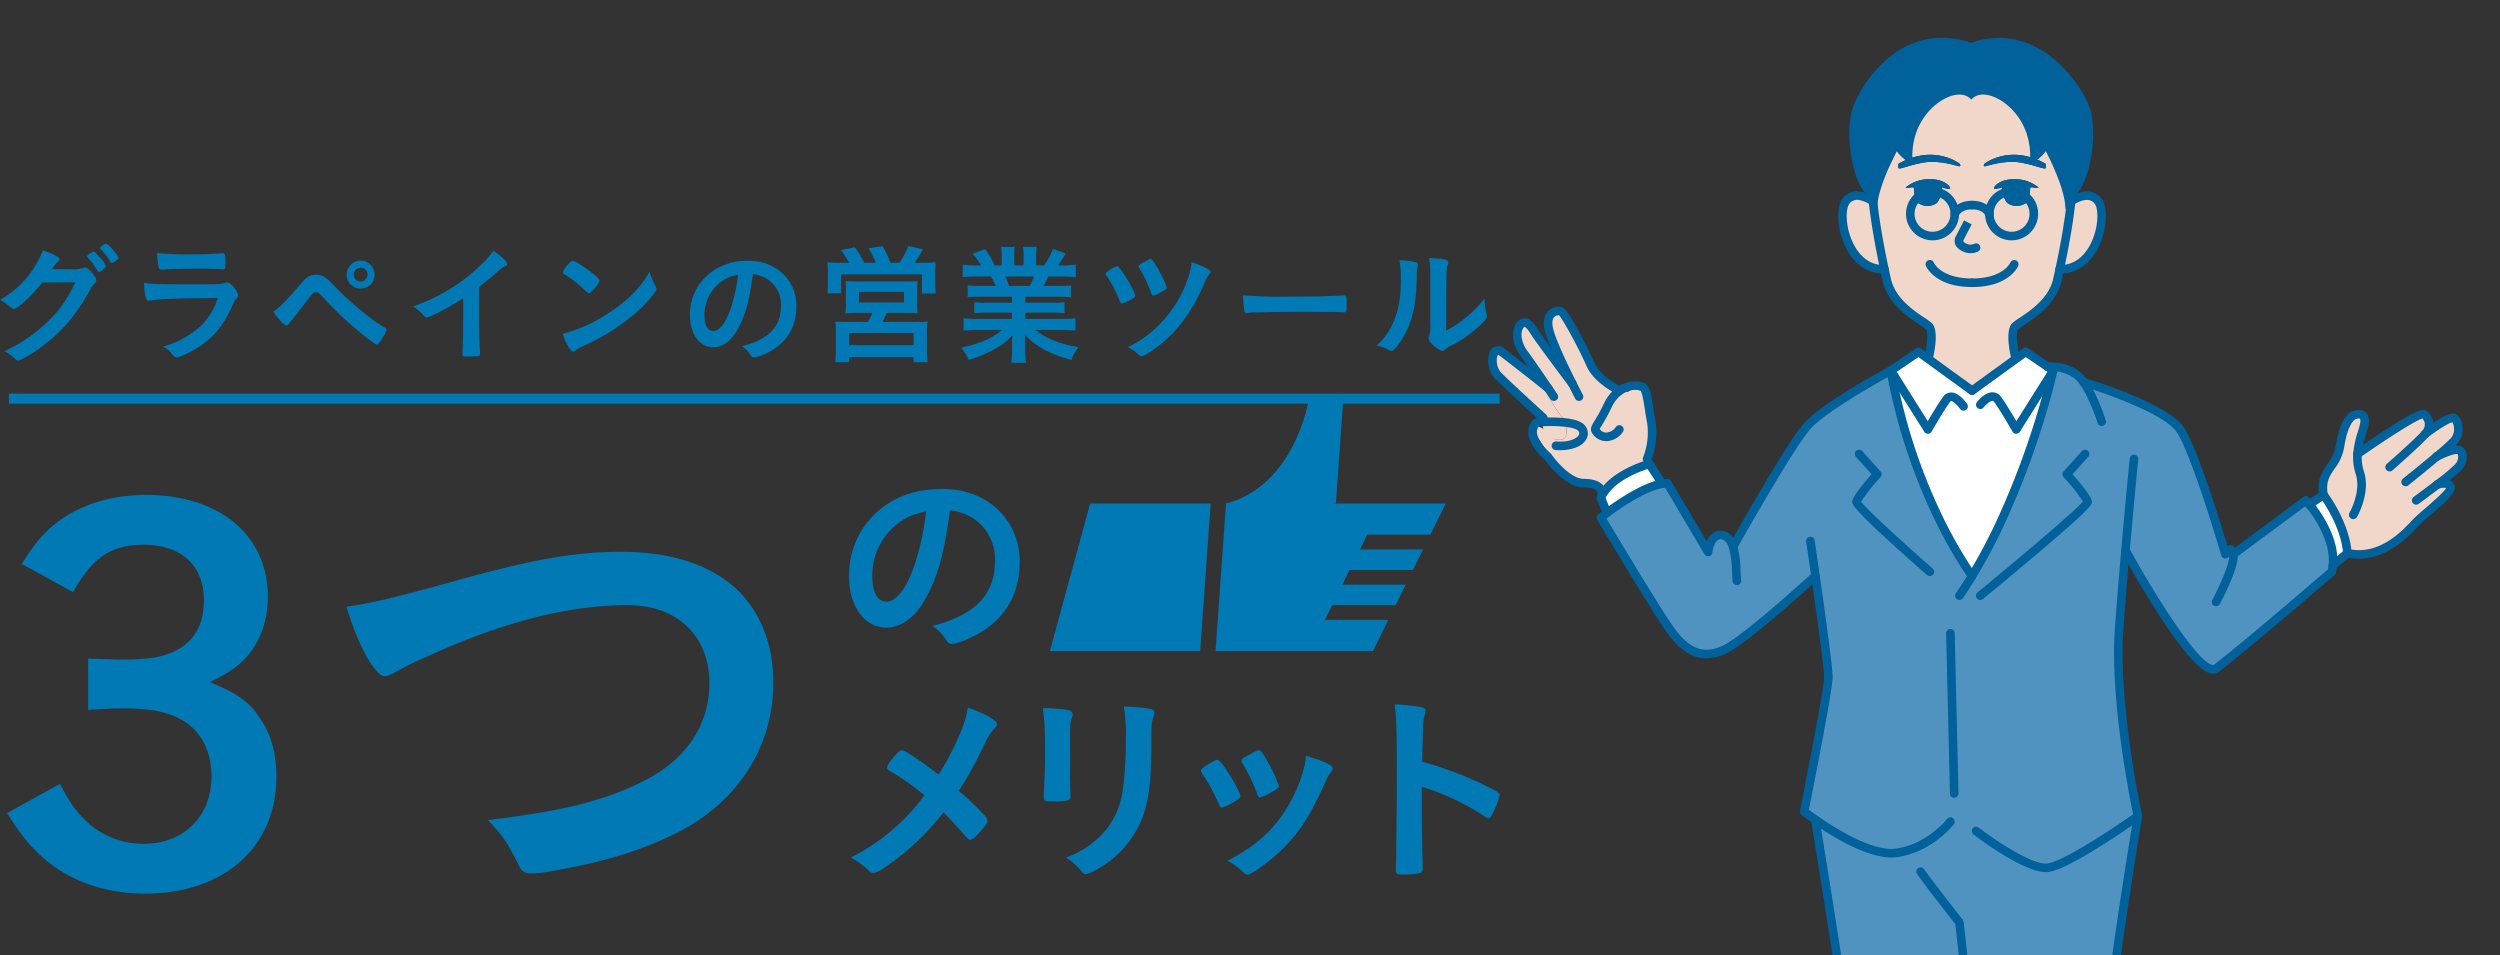 <svg xmlns="http://www.w3.org/2000/svg" xmlns:xlink="http://www.w3.org/1999/xlink" width="748.662" height="286" viewBox="0 0 748.662 286">
  <rect x="0" y="0" width="748.662" height="286" fill="#333333" stroke="none"/>
  <defs>
    <clipPath id="clip-path">
      <rect id="Rectangle_531" data-name="Rectangle 531" width="303" height="286" transform="translate(1029 8324)" fill="#fff" stroke="#707070" stroke-width="1"/>
    </clipPath>
  </defs>
  <g id="Group_2918" data-name="Group 2918" transform="translate(-583.338 -8324)">
    <g id="Group_2744" data-name="Group 2744" transform="translate(583.338 8396.984)">
      <g id="Group_2737" data-name="Group 2737" transform="translate(0 0)">
        <path id="Path_2487" data-name="Path 2487" d="M131.068,354.274c-2.7,3.6-7.316,7.9-8.449,7.9-.351,0-.51-.078-1.291-.745a20.04,20.04,0,0,0-2.895-1.956,28.857,28.857,0,0,0,12.831-14.822,21.907,21.907,0,0,1,4.223,1.8c.549.312.745.547.745.9a.861.861,0,0,1-.47.743,11.4,11.4,0,0,0-1.8,2.191l5.826.039a8.212,8.212,0,0,0,3.676-.47,1.677,1.677,0,0,1,.433-.077c.623,0,1.29.584,2.422,2.032.745.939.941,1.329.941,1.762s-.119.623-.666,1.17a9.526,9.526,0,0,0-1.209,1.762c-4.223,7.627-8.3,12.437-14.51,17.052-2.7,2.036-6.259,4.106-7,4.106a1.277,1.277,0,0,1-.941-.547,12.922,12.922,0,0,0-3.244-2.267,45.618,45.618,0,0,0,13.612-9.425,34.3,34.3,0,0,0,6.45-8.725c.356-.664.586-1.172,1.215-2.462Zm18.618-4.225c-.858.743-1.368,1.1-1.6,1.1s-.235,0-.941-1.174a17.278,17.278,0,0,0-2.462-3.169c-.159-.155-.2-.235-.2-.349,0-.315,1.489-1.409,1.917-1.409.315,0,.782.39,1.958,1.721a9.042,9.042,0,0,1,1.8,2.542C150.156,349.579,150.036,349.736,149.685,350.049Zm1.762-1.993a16.707,16.707,0,0,0-2.895-3.757c-.159-.157-.2-.235-.2-.312,0-.2.2-.392.858-.862a1.587,1.587,0,0,1,1.019-.468c.431.039,1.444,1.015,2.779,2.74a4.446,4.446,0,0,1,.9,1.486c0,.194-.121.39-.586.741a4.075,4.075,0,0,1-1.45.823C151.721,348.446,151.6,348.368,151.447,348.056Z" transform="translate(-118.433 -342.657)" fill="#0079b5"/>
        <path id="Path_2488" data-name="Path 2488" d="M143.333,358.42c-.078,0-.274.039-.314.039-.858,0-1.213-1.331-1.487-5.356,1.915.312,4.617.429,11.89.429,7.823,0,9.936,0,10.679-.08a4.961,4.961,0,0,0,1.484-.312,1.813,1.813,0,0,1,.745-.155,2.279,2.279,0,0,1,1.685.937,6.874,6.874,0,0,1,1.756,2.777,1.8,1.8,0,0,1-.663,1.254c-.312.272-.509.623-1.252,2.3-2.622,5.752-5.554,9.27-10.171,12.205-2.113,1.368-5.511,2.932-6.293,2.932-.552,0-.864-.235-1.527-1.017a6.9,6.9,0,0,0-2.583-2.189,28.4,28.4,0,0,0,11.42-6.336,19.918,19.918,0,0,0,4.968-8.253C148.848,357.795,146.112,357.912,143.333,358.42Zm12.791-13.883a81.7,81.7,0,0,0,8.562-.315h.47c.51,0,.7.392.745,1.566,0,.47,0,.9.039,1.292v.155c0,1.409-.159,1.8-.668,1.8-.153,0-.47-.039-.821-.039-.743-.078-3.677-.159-4.886-.159-5.871,0-10.055.08-12.36.276h-.317c-1.012,0-1.17-.588-1.405-4.968A84.791,84.791,0,0,0,156.124,344.537Z" transform="translate(-98.423 -341.368)" fill="#0079b5"/>
        <path id="Path_2489" data-name="Path 2489" d="M169.636,353.322c1.954-2.228,2.266-2.581,3.01-3.051a4.142,4.142,0,0,1,2.467-.7,4.226,4.226,0,0,1,2.736.862c.663.429.663.429,3.13,2.932a96.205,96.205,0,0,0,8.956,8.057,53.433,53.433,0,0,0,5.707,3.988c.394.235.552.392.552.666a7.53,7.53,0,0,1-1.1,2.269c-.9,1.562-1.368,2.113-1.838,2.113a1.157,1.157,0,0,1-.625-.235A99.614,99.614,0,0,1,177.81,357c-1.958-2.072-2.073-2.189-2.741-2.189a1.487,1.487,0,0,0-1.133.586c-.349.392-2.816,3.559-4.065,5.2a29.541,29.541,0,0,1-1.877,2.348,5.264,5.264,0,0,0-.941,1.174c-.273.468-.47.623-.743.623-.433,0-1.211-.586-2.152-1.6a18.653,18.653,0,0,1-1.876-2.542C164.121,359.462,165.566,358.016,169.636,353.322Zm23-3.755a4.185,4.185,0,1,1-4.186-4.186A4.141,4.141,0,0,1,192.632,349.567Zm-6.259,0a2.089,2.089,0,0,0,2.073,2.073,2.115,2.115,0,0,0,2.075-2.073,2.074,2.074,0,0,0-4.149,0Z" transform="translate(-80.448 -340.297)" fill="#0079b5"/>
        <path id="Path_2490" data-name="Path 2490" d="M204.539,363.169c0,4.927.077,8.566.235,11.226v.272c0,.429-.116.586-.509.627a23.854,23.854,0,0,1-3.441.194c-1.213,0-1.329-.077-1.329-.741v-.2c.159-1.993.235-6.454.235-11.38v-5.162a63.288,63.288,0,0,1-6.22,3.675c-2.814,1.487-4.186,2.073-4.69,2.073a1.025,1.025,0,0,1-.827-.429,14.557,14.557,0,0,0-3.283-2.857,53.879,53.879,0,0,0,11.343-5.4,53.279,53.279,0,0,0,11.341-9.466,9.848,9.848,0,0,0,1.291-1.838c2.463,1.644,4.225,3.286,4.225,4.029,0,.235-.159.431-.625.627-.705.312-.978.51-2.818,2.113-1.723,1.523-3.4,2.895-4.929,4.027Z" transform="translate(-61.02 -341.695)" fill="#0079b5"/>
        <path id="Path_2491" data-name="Path 2491" d="M236.52,352.913a2.1,2.1,0,0,1,.274.9c0,.39-.159.666-.668,1.37a40.684,40.684,0,0,1-7.939,7.784,58.959,58.959,0,0,1-11.927,7.312c-3.014,1.409-3.169,1.487-3.639,1.917-.312.314-.47.392-.705.392-.349,0-.663-.312-1.247-1.174a17.587,17.587,0,0,1-1.96-4.145,44.873,44.873,0,0,0,13.258-5.9c6.024-3.8,9.82-7.551,12.754-12.672A21.245,21.245,0,0,0,236.52,352.913Zm-26.049-6.571c.663-.745.937-.939,1.291-.939.745.039,3.677,1.915,6.1,3.871,1.487,1.213,1.954,1.721,1.954,2.113a7.728,7.728,0,0,1-1.642,2.385c-.858.98-1.291,1.331-1.6,1.331-.272,0-.272,0-1.876-1.525a32.809,32.809,0,0,0-4.072-3.247c-1.368-.9-1.368-.9-1.64-1.056a.485.485,0,0,1-.235-.353A7.829,7.829,0,0,1,210.471,346.342Z" transform="translate(-40.231 -340.278)" fill="#0079b5"/>
        <path id="Path_2492" data-name="Path 2492" d="M243.229,366.249c-1.881,3.247-4.458,5.044-7.118,5.044-4.07,0-6.965-3.988-6.965-9.542a15.787,15.787,0,0,1,8.486-14.316,18.413,18.413,0,0,1,9.154-2.032c8.174,0,14.238,5.789,14.238,13.53,0,6.845-3.365,11.774-9.856,14.551a9.367,9.367,0,0,1-2.816.86c-.472,0-.668-.157-1.172-.9a8.274,8.274,0,0,0-2.467-2.462c8.058-2.073,11.7-5.868,11.7-12.2a9.162,9.162,0,0,0-3.8-7.7A9.9,9.9,0,0,0,248,349.391C246.9,357.646,245.616,362.143,243.229,366.249ZM237.595,352.4a12.155,12.155,0,0,0-4.1,9.27c0,3.012.974,4.77,2.62,4.77,1.954,0,3.951-2.7,5.433-7.351a48.776,48.776,0,0,0,2-9.507A11.315,11.315,0,0,0,237.595,352.4Z" transform="translate(-22.527 -340.278)" fill="#0079b5"/>
        <path id="Path_2493" data-name="Path 2493" d="M257.689,348.059a22.359,22.359,0,0,0-2.428-3.794l4.147-.86a32.378,32.378,0,0,1,2.818,4.655h3.481a31.962,31.962,0,0,0-2.152-4.343l4.225-.664a44.091,44.091,0,0,1,2.309,5.007h2.736a29.2,29.2,0,0,0,2.659-5.045l4.343,1.015c-.629,1.172-1.762,3.012-2.467,4.029h2.271a35.955,35.955,0,0,0,3.988-.157c-.077.939-.116,1.915-.116,3.324v3.012a23.733,23.733,0,0,0,.155,3.012h-4.147v-5.709H255.3v5.672H251.2a24.05,24.05,0,0,0,.157-2.936v-2.971a34.045,34.045,0,0,0-.157-3.4,40.1,40.1,0,0,0,4.026.157Zm2.895,15.018a33.952,33.952,0,0,0-3.994.157,24.618,24.618,0,0,0,.159-3.363v-3.559a25.489,25.489,0,0,0-.114-2.777c.858.078,1.68.118,2.85.118h15.96c1.1,0,1.915-.039,2.779-.118a22.592,22.592,0,0,0-.119,2.895v3.441a27.621,27.621,0,0,0,.119,3.324c-1.176-.078-2.111-.118-3.949-.118H268.95a19.137,19.137,0,0,1-1.286,2.7h10.012a26.767,26.767,0,0,0,3.518-.159,27.759,27.759,0,0,0-.159,3.639v4.888a23.524,23.524,0,0,0,.2,3.678H277.01v-1.486H257.728v1.486h-4.186c.116-1.25.2-2.465.2-3.757v-4.849a27.877,27.877,0,0,0-.159-3.559c1.017.076,1.876.117,3.481.117h6.22a21.976,21.976,0,0,0,1.405-2.7Zm-2.855,9.662H277.01V369.1H257.728Zm2.932-12.789h13.493V356.78H260.66Z" transform="translate(-3.426 -342.348)" fill="#0079b5"/>
        <path id="Path_2494" data-name="Path 2494" d="M278.446,358.1a35.616,35.616,0,0,0-3.83.157V354.7a31.959,31.959,0,0,0,3.83.159h4.58a26.75,26.75,0,0,0-1.411-2.818h-4.027c-1.8,0-3.288.08-4.458.2v-3.757a30.269,30.269,0,0,0,4.263.235H278.6a16.444,16.444,0,0,0-2.544-3.481l3.753-1.409a26.76,26.76,0,0,1,2.895,4.89h2.113v-2.62a20.273,20.273,0,0,0-.192-2.934H288.7a24.912,24.912,0,0,0-.116,2.777v2.777h2.773v-2.777a18.63,18.63,0,0,0-.153-2.777h4.1a19.386,19.386,0,0,0-.2,2.934v2.62h2.346a19.454,19.454,0,0,0,2.7-4.968l3.831,1.409a37.627,37.627,0,0,1-2.309,3.559h1.056a29.625,29.625,0,0,0,4.266-.235v3.757c-1.176-.118-2.663-.2-4.459-.2h-3.8a27.123,27.123,0,0,1-1.368,2.818h4.345a33.131,33.131,0,0,0,3.869-.159v3.559a35.466,35.466,0,0,0-3.869-.157H291.9v1.8h7.9a33.811,33.811,0,0,0,3.835-.157v3.286a33.322,33.322,0,0,0-3.835-.159h-7.9v1.879h10.52a31.006,31.006,0,0,0,4.5-.235v3.753a38.254,38.254,0,0,0-4.459-.233h-7.545A20.255,20.255,0,0,0,300,371.048a33.854,33.854,0,0,0,7.823,2.152,13.678,13.678,0,0,0-2.15,3.831c-6.3-1.721-10.565-3.988-13.887-7.471.077,1.329.077,1.8.077,2.659V374.1a24.793,24.793,0,0,0,.235,3.792h-4.421a26.469,26.469,0,0,0,.235-3.833v-1.8c0-.862,0-1.174.076-2.583a18.847,18.847,0,0,1-5.393,4.147,35.831,35.831,0,0,1-7.667,3.169,15.117,15.117,0,0,0-2.269-3.639c5.438-1.135,9.231-2.777,12.282-5.319h-6.965a39.419,39.419,0,0,0-4.574.233v-3.753a33.191,33.191,0,0,0,4.537.235h9.936v-1.879h-7.431a33.385,33.385,0,0,0-3.835.159v-3.286a33.415,33.415,0,0,0,3.835.157h7.431v-1.8Zm14.745-3.244a17.584,17.584,0,0,0,1.254-2.818h-8.568a27.5,27.5,0,0,1,1.137,2.818Z" transform="translate(15.167 -342.221)" fill="#0079b5"/>
        <path id="Path_2495" data-name="Path 2495" d="M301.473,349.84c1.489,2.271,3.245,5.634,3.245,6.222,0,.272-.076.39-.547.7a10.353,10.353,0,0,1-3.4,1.64c-.427,0-.427,0-1.291-2.15a34.39,34.39,0,0,0-3.4-6.181,1.122,1.122,0,0,1-.235-.584c0-.235.116-.353,1.209-1.056a5.534,5.534,0,0,1,2.195-1.135C299.673,347.3,300.259,347.964,301.473,349.84Zm25.777-.9c0,.312-.039.39-.47.858a12.329,12.329,0,0,0-1.292,2.348,53.192,53.192,0,0,1-5.358,9.973,38.012,38.012,0,0,1-9.738,9.971c-2.036,1.448-3.245,2.154-3.753,2.154a.972.972,0,0,1-.784-.353,13.131,13.131,0,0,0-3.4-2.385,32.386,32.386,0,0,0,10.128-7.433,36.687,36.687,0,0,0,8.135-13.765,21.678,21.678,0,0,0,.9-4.225C325.252,347.261,327.249,348.278,327.249,348.944Zm-14.669,6.021a7.3,7.3,0,0,1-2.424,1.1c-.388,0-.47-.159-1.017-1.644a32.081,32.081,0,0,0-3.245-6.61.668.668,0,0,1-.2-.47c0-.351.349-.623,1.958-1.486,1.133-.625,1.368-.743,1.6-.743.427,0,.662.274,1.991,2.426,1.291,2.191,2.857,5.515,2.857,6.179C314.107,354.065,313.909,354.224,312.58,354.965Z" transform="translate(35.249 -340.533)" fill="#0079b5"/>
        <path id="Path_2496" data-name="Path 2496" d="M332.034,351.327c7.157,0,11.265-.08,15.216-.353h.5c1.176,0,1.176.041,1.176,3.167,0,1.607-.114,1.879-.782,1.879h-.159c-2.577-.118-4.027-.118-15.331-.118-4.147,0-6.215.039-9.815.157H321.71a10.261,10.261,0,0,0-2.195.155c-.19,0-.349.039-.427.039a.707.707,0,0,1-.782-.547,24.971,24.971,0,0,1-.394-4.772A137.428,137.428,0,0,0,332.034,351.327Z" transform="translate(54.368 -335.486)" fill="#0079b5"/>
        <path id="Path_2497" data-name="Path 2497" d="M351.224,346.253a.671.671,0,0,1,.47.664,1.676,1.676,0,0,1-.082.547,10.328,10.328,0,0,0-.272,3.053c-.077,9.542-1.8,15.643-5.9,20.846-.9,1.094-1.252,1.446-1.641,1.446a1.668,1.668,0,0,1-.668-.235,10.857,10.857,0,0,0-3.792-1.407,19.888,19.888,0,0,0,4.925-6.845c1.646-3.677,2.309-7.392,2.309-12.984a30.788,30.788,0,0,0-.388-5.713A18.854,18.854,0,0,1,351.224,346.253Zm4.186,3.794a34.137,34.137,0,0,0-.356-5.086c4.225.159,5.752.47,5.752,1.252a1.973,1.973,0,0,1-.2.782,5.169,5.169,0,0,0-.272,1.448c-.116,1.056-.116,1.056-.192,18.263a36.115,36.115,0,0,0,11.5-9.66,19.406,19.406,0,0,0,.59,4.7,1.679,1.679,0,0,1,.116.664c0,.625-.394,1.133-2.189,2.814a34.779,34.779,0,0,1-8.491,5.946,7.562,7.562,0,0,0-1.838,1.211,1.518,1.518,0,0,1-.9.392,7.567,7.567,0,0,1-2.895-1.917c-.782-.782-1.133-1.368-1.133-1.876a1.955,1.955,0,0,1,.153-.664,9.829,9.829,0,0,0,.356-3.6Z" transform="translate(72.924 -340.66)" fill="#0079b5"/>
      </g>
      <g id="Group_2738" data-name="Group 2738" transform="translate(254.26 73.462)">
        <path id="Path_2498" data-name="Path 2498" d="M277.245,415.439c-3.01,5.2-7.148,8.088-11.412,8.088-6.519,0-11.16-6.4-11.16-15.3a25.3,25.3,0,0,1,13.605-22.948c4.2-2.256,8.717-3.26,14.674-3.26,13.1,0,22.821,9.279,22.821,21.693,0,10.974-5.393,18.873-15.8,23.326a14.974,14.974,0,0,1-4.514,1.377c-.752,0-1.066-.25-1.881-1.441a13.2,13.2,0,0,0-3.949-3.951c12.916-3.324,18.745-9.4,18.745-19.562a14.682,14.682,0,0,0-6.08-12.353,15.91,15.91,0,0,0-7.4-2.695C283.139,401.646,281.069,408.857,277.245,415.439Zm-9.029-22.2a19.506,19.506,0,0,0-6.584,14.861c0,4.83,1.568,7.65,4.2,7.65,3.135,0,6.332-4.326,8.715-11.787a78.83,78.83,0,0,0,3.2-15.238C273.295,389.67,271.1,390.735,268.216,393.242Z" transform="translate(-254.673 -382.02)" fill="#0079b5"/>
        <path id="Path_2499" data-name="Path 2499" d="M288.611,422.535a26.692,26.692,0,0,0,1.379-5.455c5.455,1.945,8.779,3.822,8.779,5.017,0,.312-.127.5-.564,1a17.338,17.338,0,0,0-3.137,4.826,115.414,115.414,0,0,1-7.773,14.107,81.291,81.291,0,0,1,7.773,7.4,2.382,2.382,0,0,1,.816,1.568c0,.629-.752,1.756-2.506,3.637-1.318,1.441-2.07,2.07-2.633,2.07-.315,0-.629-.19-1.131-.754-3.76-4.263-4.137-4.7-6.894-7.461a77.548,77.548,0,0,1-17.308,16.3c-1.881,1.314-3.008,1.818-3.7,1.818-.627,0-.692,0-2.258-1.506a27.681,27.681,0,0,0-4.514-3.135,59.968,59.968,0,0,0,22.07-18.622,83.563,83.563,0,0,0-9.781-6.959c-1.254-.752-1.379-.875-1.379-1.316,0-.69.75-1.756,2.757-4.078.692-.814,1.192-1.127,1.695-1.127.815,0,5.016,2.822,10.974,7.275A81.8,81.8,0,0,0,288.611,422.535Z" transform="translate(-254.44 -351.649)" fill="#0079b5"/>
        <path id="Path_2500" data-name="Path 2500" d="M293.906,436.257c0,1.443.064,4.326.125,6.082,0,.627.064,1.252.064,1.5,0,1.252-.879,1.5-5.77,1.5-1.879,0-2.256-.252-2.256-1.318v-1.252c.25-4.891.377-7.586.377-12.037,0-7.275-.189-10.095-.691-13.357a49.641,49.641,0,0,1,7.586.564c.877.19,1.379.629,1.379,1.381a2.475,2.475,0,0,1-.187.879c-.5,1.252-.627,2.445-.627,5.455Zm24.388-8.152c0,8.966-.564,14.8-1.754,19.187a29.933,29.933,0,0,1-14.671,18.435,10.405,10.405,0,0,1-3.2,1.377,1.508,1.508,0,0,1-1.191-.689,17.519,17.519,0,0,0-4.766-4.264,28.879,28.879,0,0,0,10.16-6.332,23.47,23.47,0,0,0,6.394-11.412c.816-3.572,1.379-10.345,1.379-17.556a51.362,51.362,0,0,0-.627-9.906,44.027,44.027,0,0,1,7.963.691c.814.189,1.191.5,1.191,1.129a3.341,3.341,0,0,1-.25,1.127c-.5,1.381-.629,2.633-.629,5.58Z" transform="translate(-227.749 -351.766)" fill="#0079b5"/>
        <path id="Path_2501" data-name="Path 2501" d="M316.487,440.046a66.106,66.106,0,0,0-3.887-7.459c-1.256-1.82-1.443-2.133-1.443-2.51,0-.5.689-1.127,2.383-2.068,1.945-1.129,2.193-1.254,2.57-1.191.565.062,1.381,1,2.883,3.385,2.072,3.135,3.951,6.709,3.951,7.461,0,.437-.439.877-1.693,1.629a16.837,16.837,0,0,1-3.826,1.818C317.051,441.112,316.8,440.862,316.487,440.046Zm34.11-10.658a1.363,1.363,0,0,1-.377.816,14.5,14.5,0,0,0-1.82,3.2c-4.515,10.033-7.461,14.671-12.478,19.749-3.7,3.7-9.531,8.027-10.845,8.027a1.412,1.412,0,0,1-1.067-.5,21.464,21.464,0,0,0-4.89-3.637c9.467-5.016,14.734-10.095,19.124-18.245,2.445-4.64,4.074-9.531,4.326-13.167C347.773,427.066,350.6,428.447,350.6,429.388ZM334.48,434.9c0,.377-2.882,2.131-4.639,2.824-.375.125-.625.187-.625.248a2.485,2.485,0,0,1-.377.125c-.312,0-.627-.312-.816-.937a51.35,51.35,0,0,0-4.578-9.469c-.125-.189-.125-.189-.187-.629,0-.437.5-.814,2.383-1.816,2.318-1.256,2.445-1.318,2.82-1.318.314,0,.439.125.879.564a55.945,55.945,0,0,1,4.074,7.336,12.109,12.109,0,0,0,.817,2.07.787.787,0,0,1,.248.439l-.062.377Z" transform="translate(-205.743 -345.712)" fill="#0079b5"/>
        <path id="Path_2502" data-name="Path 2502" d="M350.353,448.364c0,3.826.19,14.044.315,16.99v.315a1.322,1.322,0,0,1-.439,1.191c-.44.377-2.949.689-5.268.689-2.006,0-2.381-.188-2.381-1.441v-.252c.125-1.629.312-19.687.312-27.148,0-14.421-.125-18.5-.689-22.132a64.491,64.491,0,0,1,8.34.877c.627.189.939.5.939,1a4.854,4.854,0,0,1-.25,1.377,10.412,10.412,0,0,0-.439,2.635c0,.125-.125,3.886-.315,11.285a65.686,65.686,0,0,1,7.023,2.2,97.877,97.877,0,0,1,15.425,6.769c.5.377.754.689.754,1.066a23.361,23.361,0,0,1-2.133,5.519c-.5,1.066-.814,1.379-1.191,1.379a1.853,1.853,0,0,1-1-.439,70.694,70.694,0,0,0-19-8.967Z" transform="translate(-178.849 -352.085)" fill="#0079b5"/>
      </g>
      <g id="Group_2739" data-name="Group 2739" transform="translate(2.128 75.233)">
        <path id="Path_2503" data-name="Path 2503" d="M143.842,431.962c8.594.3,8.594.3,10.7.3,8.743,0,13.417-1.054,17.638-3.919,4.221-3.014,6.33-7.538,6.33-13.87,0-10.4-6.782-16.582-18.088-16.582-9.649,0-15.227,3.768-21.105,14.171l-15.378-8.441c4.373-6.935,7.388-10.25,12.364-13.719,6.933-4.524,15.225-6.933,24.872-6.933,22.011,0,36.483,12.058,36.483,30.452,0,7.687-2.564,14.32-7.389,19.144-2.562,2.411-4.822,3.919-9.949,6.481,8.141,3.318,11.909,5.879,15.225,11.157,3.165,4.673,4.673,10.4,4.673,17.183,0,20.954-15.677,34.976-39.2,34.976-11.909,0-22.46-3.617-30.45-10.552-3.919-3.469-6.635-6.634-11-13.568L135.4,469.5c2.863,5.427,4.52,7.838,7.235,10.554a24.833,24.833,0,0,0,17.789,7.387c12.06,0,20.348-8.141,20.348-20.2,0-7.54-3.165-13.568-8.59-16.733-4.371-2.564-9.649-3.619-17.789-3.619-3.165,0-3.165,0-10.552.45Z" transform="translate(-119.573 -382.969)" fill="#0079b5"/>
        <path id="Path_2504" data-name="Path 2504" d="M204.323,401.444c25.025-7.084,37.99-9.348,52.158-9.348,15.227,0,27.135,4.07,35.127,11.91,6.631,6.782,10.25,16.128,10.25,27.134,0,19.3-10.4,35.578-28.492,44.925-9.649,4.822-19.446,8.141-32.863,10.7-5.879,1.206-8.895,1.655-11.155,1.655a3.567,3.567,0,0,1-3.619-2.26c-3.466-6.933-4.824-9.044-9.346-13.719,22.462-2.712,34.673-5.726,46.431-11.606,12.814-6.33,19.9-16.733,19.9-29.4,0-14.169-9.649-23.366-24.422-23.366-17.94,0-37.838,5.127-60.752,15.678a73.277,73.277,0,0,0-7.687,3.768c-2.715,1.508-3.469,1.81-4.371,1.81-2.867,0-7.993-9.2-11.459-20.8C180.957,407.623,187.89,405.966,204.323,401.444Z" transform="translate(-72.406 -375.063)" fill="#0079b5"/>
      </g>
      <g id="グループ_2293" data-name="グループ 2293" transform="translate(314.396 47.354)">
        <g id="グループ_2290" data-name="グループ 2290" transform="translate(52.748)">
          <path id="パス_1702" data-name="パス 1702" d="M315.16,398.477c20.52-5.4,24.648-30.446,24.648-30.446h10.421l-2.165,30.446-29.916,7.094Z" transform="translate(-315.16 -368.031)" fill="#0079b5"/>
        </g>
        <g id="グループ_2291" data-name="グループ 2291" transform="translate(0 30.446)">
          <path id="パス_1703" data-name="パス 1703" d="M335.06,384.345l-3.143,44.2H286.9l12.064-44.2Z" transform="translate(-286.896 -384.345)" fill="#0079b5"/>
        </g>
        <g id="グループ_2292" data-name="グループ 2292" transform="translate(49.607 30.446)">
          <path id="パス_1704" data-name="パス 1704" d="M346.222,419.214l2.2-4.421H367.4l3.027-6.138H351.483l2.083-4.419h19.047l3.029-6.14H356.737l2.2-4.419h18.888l4.6-9.331H316.62l-3.143,44.2h47.147l4.6-9.331Z" transform="translate(-313.477 -384.345)" fill="#0079b5"/>
        </g>
      </g>
      <path id="Path_2798" data-name="Path 2798" d="M0,0H446.417" transform="translate(2.68 46.395)" fill="none" stroke="#0079b5" stroke-width="3"/>
    </g>
    <g id="Mask_Group_9" data-name="Mask Group 9" clip-path="url(#clip-path)">
      <g id="Group_2938" data-name="Group 2938" transform="translate(-1813.609 8738.709)">
        <path id="Path_3092" data-name="Path 3092" d="M2986.866-291.448l-3.206,20.592,4.275,17.812-4.232,13.056,25.018,14.676,9.8-29.536,1.925-20.729-12.146-17.68-6.63.493Z" transform="translate(-13.333 -10.412)" fill="#fff"/>
        <path id="Path_3093" data-name="Path 3093" d="M2857.07-295.994l-4.307-6.749s-1.289-6.246,1.553-6.468,7.017,8.335,7.017,8.335l2.486,4.882-2.342,1.171Z" transform="translate(-0.932 -8.904)" fill="#f1d6ca"/>
        <path id="Path_3094" data-name="Path 3094" d="M2846.777-299.522l12,9.323v4.085l-6.51-.1-7.565-7.7S2843.324-300.509,2846.777-299.522Z" transform="translate(-0.172 -9.81)" fill="#f1d6ca"/>
        <path id="Path_3095" data-name="Path 3095" d="M3149.308-272.982c.4-.309,7.509-5.722,8.763-4.7,1.29,1.048,1.753,4.588,0,6.684a64.842,64.842,0,0,1-5.335,4.786c.266-.129,4.863-2.457,6.479-1.994,1.667.473,1.735,3.162,0,5.156a67.719,67.719,0,0,1-6.333,5.25c.3-.1,3.351-1.075,4.021.6.7,1.753-7.725,7.956-10.3,10.646s-10.181,11.591-20.6,9.245c-.7-9-7.132-17.433-7.132-17.433-1.29-7.261,3.978-8.309,4.914-14.512s2.81-9.014,4.563-9.486,3.514-.112,2.578,3.514c-.6,2.345-1.7,5.043-1.891,8.231,0,0,18.276-12.776,19.8-11.909S3151.387-275.4,3149.308-272.982Z" transform="translate(-26.095 -11.765)" fill="#f1d6ca"/>
        <path id="Path_3096" data-name="Path 3096" d="M3125.573-234.781l-4.356,3.772c.85-7.673-4.7-15.474-7.037-18.378l4.262-2.827S3124.877-243.785,3125.573-234.781Z" transform="translate(-25.671 -14.292)" fill="#fff"/>
        <path id="Path_3097" data-name="Path 3097" d="M3036.982-239.639c-.67,7.629-1.349,15.947-1.907,23.68-1.633,22.941,5.618,55.943,5.618,55.943s-8.188,49.861-8.428,59.922-1.633,27.623-1.633,27.623l-15.294,17.794-21.85-17.794-17.871,17.794-19.186-17.794s-2.733-23.4-3.987-33c-1.238-9.52-8.24-52.773-8.36-53.494-2.063-1.443-3.343-2.448-3.343-2.448S2948-197.47,2948-201.679c0-2.741-2.277-19.135-3.866-30.27l-.052.008s-20.665,19.023-27.22,22.065-11.471.7-16.153-5.851-20.828-33.707-20.828-33.707.679-.55,1.822-1.4c3.411-2.543,10.912-7.741,16.556-8.738a10.6,10.6,0,0,1,1.512-.163l12.209,20.6s.67-6.092,4.649-4.924c1.452.43,2.32,1.676,2.844,3.334.395-.7,16.874-30.081,22.2-36.1,5.387-6.083,25.054-16.617,25.054-16.617a168.022,168.022,0,0,0,15.595,46.8,134.459,134.459,0,0,0,8.686,14.7l.017.017h.009a169.122,169.122,0,0,0,8.42-15.827,245.943,245.943,0,0,0,15.878-45.693l-1.65-1.117a13.19,13.19,0,0,1,8.489,2.208A9.681,9.681,0,0,1,3024.4-290s24.247,7.243,28.93,14.186,13.576,37.375,13.576,37.375,1.641-3.273,2.345,0l21.773-16.145s.395.421,1,1.186h.009c2.337,2.9,7.888,10.705,7.037,18.378a13.078,13.078,0,0,1-.319,1.813s-29.032,24.968-34.652,28.947S3036.982-239.639,3036.982-239.639Z" transform="translate(-3.523 -10.284)" fill="#5193c0"/>
        <path id="Path_3098" data-name="Path 3098" d="M3033.3-337.652c.567-3.137,1.108-6.53,1.521-9.924.085-.645.154-1.28.223-1.916a10.239,10.239,0,0,1,1.478-.842c1.77-.851,4.726-1.684,6.642.85,2.879,3.824-.085,20.51-11.556,20.372C3032.121-331.5,3032.723-334.439,3033.3-337.652Z" transform="translate(-17.866 -4.937)" fill="#f1d6ca"/>
        <path id="Path_3099" data-name="Path 3099" d="M3027.436-341.153c-.576,3.213-1.177,6.152-1.693,8.54-.25,1.177-.481,2.217-.679,3.093-1.8,8.051-10.792,12.235-12.6,13.919s0,9.271,0,9.271l.308.429-13.266,9.615-13.266-9.615.31-.429s1.8-7.587,0-9.271-10.792-5.868-12.6-13.919c-.2-.876-.421-1.916-.679-3.093-.507-2.389-1.108-5.319-1.684-8.532-.67-3.721-1.315-7.819-1.753-11.848-.094-.876-.18-1.753-.257-2.612h.008a62.75,62.75,0,0,0,11.616-26.43s16.332-6.631,26.643-6.158c0,0,10.192,13.96,10.192,13.178s11.076,5.859,10.913,23.938C3028.544-347.684,3028-344.29,3027.436-341.153Zm-5.826-22.022V-364.2c-10.817-6.144-18.43,0-18.43,0s-.36.584,0,.73,5.885-2.045,11.024-1.1S3021.61-362.153,3021.61-363.175Zm-4.4,6.014c.292-.1,2.44.387,2.148,0a11.016,11.016,0,0,0-7.123-2.44c-4.193-.094-5.851,2.045-5.851,2.045s-.679.885,0,.885a10.064,10.064,0,0,0,2.148-.49c-.1.49.438,3.652,1.606,4.726a4.945,4.945,0,0,0,5.516-.043c1.263-1.177,1.263-4.588,1.263-4.588Zm-21.369-6.307c.369-.146,0-.73,0-.73s-7.6-6.144-18.43,0v1.022c0,1.022,2.268-.438,7.407-1.392S2995.482-363.321,2995.842-363.468Zm-3.2,6.8c.688,0,0-.885,0-.885s-1.658-2.14-5.851-2.045a11.046,11.046,0,0,0-7.123,2.44c-.292.387,1.856-.1,2.149,0l.292.1s0,3.411,1.272,4.588a4.931,4.931,0,0,0,5.507.043c1.169-1.074,1.71-4.236,1.607-4.726A10.192,10.192,0,0,0,2992.637-356.671Z" transform="translate(-12.003 -1.436)" fill="#f1d6ca"/>
        <path id="Path_3100" data-name="Path 3100" d="M3024.406-293.908l-11.084,17.631s-2.277-3.97-4.159-6.909c-.541-.842-1.048-1.589-1.461-2.14-1.873-2.5-6.556,0-6.556,0l-.026.533c-.721-.034-1.409-.034-2.062-.009l-.008-.524s-4.683-2.5-6.557,0c-.412.551-.919,1.3-1.461,2.14-1.882,2.939-4.158,6.909-4.158,6.909L2975.8-293.908l8.266-5.619,2.766,2.01L3000.1-287.9l13.266-9.615,2.767-2.01,6.625,4.5Z" transform="translate(-12.59 -9.82)" fill="#fff"/>
        <path id="Path_3101" data-name="Path 3101" d="M3016.241-275.69l11.084-17.631a245.922,245.922,0,0,1-15.878,45.693l-4.76-22.047c2.921-3.282,5.4-12.923,5.4-12.923C3013.964-279.659,3016.241-275.69,3016.241-275.69Z" transform="translate(-15.51 -10.406)" fill="#fff"/>
        <path id="Path_3102" data-name="Path 3102" d="M3025.1-361.975v1.022c0,1.022-2.259-.438-7.406-1.392s-10.655,1.246-11.024,1.1,0-.73,0-.73S3014.283-368.119,3025.1-361.975Z" transform="translate(-15.493 -3.658)" fill="#00619b"/>
        <path id="Path_3103" data-name="Path 3103" d="M3023.169-354.174c.292.387-1.855-.1-2.148,0l-.292.1s0,3.411-1.263,4.588a4.945,4.945,0,0,1-5.516.043c-1.168-1.074-1.7-4.236-1.606-4.726a10.068,10.068,0,0,1-2.148.49c-.679,0,0-.885,0-.885s1.658-2.14,5.851-2.045A11.017,11.017,0,0,1,3023.169-354.174Z" transform="translate(-15.813 -4.423)" fill="#00619b"/>
        <path id="Path_3104" data-name="Path 3104" d="M2997.564-270.5,2991.4-246.52a168.033,168.033,0,0,1-15.595-46.8l11.076,17.631s2.276-3.97,4.158-6.909h.009S2990.278-276.317,2997.564-270.5Z" transform="translate(-12.59 -10.406)" fill="#fff"/>
        <path id="Path_3105" data-name="Path 3105" d="M2996.659-361.975s.369.584,0,.73-5.885-2.045-11.023-1.1-7.407,2.414-7.407,1.392v-1.022C2989.056-368.119,2996.659-361.975,2996.659-361.975Z" transform="translate(-12.82 -3.658)" fill="#00619b"/>
        <path id="Path_3106" data-name="Path 3106" d="M2993.687-354.569s.687.885,0,.885a10.2,10.2,0,0,1-2.147-.49c.1.49-.438,3.652-1.608,4.726a4.93,4.93,0,0,1-5.507-.043c-1.272-1.177-1.272-4.588-1.272-4.588l-.292-.1c-.292-.1-2.44.387-2.148,0a11.044,11.044,0,0,1,7.123-2.44C2992.029-356.708,2993.687-354.569,2993.687-354.569Z" transform="translate(-13.052 -4.423)" fill="#00619b"/>
        <path id="Path_3107" data-name="Path 3107" d="M2970.667-337.644c.576,3.214,1.177,6.144,1.684,8.532-11.47.138-14.435-16.548-11.556-20.372a4.273,4.273,0,0,1,4.571-1.564,10.4,10.4,0,0,1,3.548,1.556C2969.353-345.462,2970-341.364,2970.667-337.644Z" transform="translate(-11.075 -4.937)" fill="#f1d6ca"/>
        <path id="Path_3108" data-name="Path 3108" d="M2894.4-262.463l3.866,5.929c-5.645,1-13.145,6.2-16.556,8.738v-.008l-1.822-4.519a8.681,8.681,0,0,1,.739-1.4c2.878-4.614,9.391-7.277,12.313-8.274C2893.837-262.316,2894.4-262.463,2894.4-262.463Z" transform="translate(-3.523 -13.323)" fill="#fff"/>
        <path id="Path_3109" data-name="Path 3109" d="M2866.733-280.571a37.927,37.927,0,0,1-7.149-12.965l-.009-.009c-.575-2.01-.7-3.66-.068-4.45,2.337-2.964,7.268,1.744,7.268,1.744-2.028-4.261-4.1-8.979-4.623-11.419-1.091-5.147,2.5-5.619,3.592-5.3s6.865,11.231,8.893,15.913,8.661,7.879,8.661,7.879c.386-2.44,1.738,1.443,3.07,0,1.874-2.036,5.952-1.144,5.393,2.757s1.928,6.466,1.371,8.868c-1.337,5.769-2.316,10.774-2.316,10.774-2.921,1-9.435,3.66-12.313,8.274l-.49-.318s-.094-2.655-5.388-2.655-10.671-7.836-10.671-7.836c1.718.636-5.17-8.211-4.431-8.787,2.2-1.719,6.191,3.356,6.191,3.356C2869.8-272.872,2866.733-280.571,2866.733-280.571Z" transform="translate(-1.405 -8.541)" fill="#f1d6ca"/>
        <path id="Path_3110" data-name="Path 3110" d="M2866.338-278.571s3.068,7.7-3.016,5.825c-3.78-1.168-2.829-3.48-4.581-7.561-1.066-2.484-5.936-6.8-5.4-8.506,1.357-4.4,5.61-2.819,5.842-2.733l.009.009A37.927,37.927,0,0,0,2866.338-278.571Z" transform="translate(-1.01 -10.541)" fill="#f1d6ca"/>
        <path id="Path_3111" data-name="Path 3111" d="M3015.457-305.593a1.283,1.283,0,0,1-1.247-.988c-.461-1.949-1.8-8.468.371-10.5a18.059,18.059,0,0,1,2.113-1.531c3.292-2.195,8.8-5.869,10.109-11.732.2-.874.428-1.909.676-3.079.635-2.94,1.2-5.8,1.685-8.5.634-3.506,1.142-6.82,1.51-9.852.084-.631.15-1.24.217-1.849.8-7.409.757-13.016-.122-16.713-2.421-10.224-13.15-21.088-28.266-21.088a1.282,1.282,0,0,1-1.283-1.283,1.283,1.283,0,0,1,1.283-1.283c16.433,0,28.115,11.882,30.762,23.061.947,3.981,1.009,9.88.182,17.532-.074.68-.142,1.309-.227,1.947-.372,3.067-.887,6.431-1.531,9.983-.489,2.731-1.061,5.619-1.7,8.584-.249,1.178-.483,2.223-.681,3.1-1.531,6.865-7.813,11.054-11.188,13.3a18.219,18.219,0,0,0-1.783,1.27c-.653.611-.476,4.444.373,8.038a1.285,1.285,0,0,1-.955,1.544A1.276,1.276,0,0,1,3015.457-305.593Z" transform="translate(-14.993 -0.89)" fill="#00619b"/>
        <path id="Path_3112" data-name="Path 3112" d="M3031.61-327.962h-.154a1.282,1.282,0,0,1-1.267-1.3,1.282,1.282,0,0,1,1.282-1.268c.046,0,.094,0,.141,0,4.891,0,7.663-3.437,9.131-6.336,2.485-4.909,2.4-10.463,1.26-11.983-1.067-1.41-2.771-1.567-5.062-.466a9.373,9.373,0,0,0-1.283.727,1.286,1.286,0,0,1-1.685-.153,1.278,1.278,0,0,1,.042-1.809l.009-.009a1.479,1.479,0,0,1,.147-.12,11.569,11.569,0,0,1,1.67-.953c3.387-1.628,6.383-1.178,8.21,1.238,2.044,2.716,1.567,9.579-1.021,14.689C3040.5-330.706,3036.448-327.962,3031.61-327.962Z" transform="translate(-17.732 -4.803)" fill="#00619b"/>
        <path id="Path_3114" data-name="Path 3114" d="M3002.5-321.8a1.283,1.283,0,0,1-1.283-1.283,1.283,1.283,0,0,1,1.283-1.283c9.209,0,11.375-4.568,11.463-4.763a1.29,1.29,0,0,1,1.686-.656,1.276,1.276,0,0,1,.672,1.668C3016.213-327.864,3013.527-321.8,3002.5-321.8Z" transform="translate(-14.993 -6.949)" fill="#00619b"/>
        <path id="Path_3115" data-name="Path 3115" d="M2986.389-305.593a1.3,1.3,0,0,1-.3-.035,1.284,1.284,0,0,1-.952-1.545c.853-3.592,1.03-7.423.373-8.036a18.219,18.219,0,0,0-1.791-1.278c-3.37-2.25-9.644-6.44-11.182-13.3-.135-.6-.282-1.279-.445-2.025l-.235-1.075c-.431-2.032-1.074-5.122-1.693-8.58-.782-4.341-1.376-8.358-1.766-11.936-.1-.886-.183-1.77-.26-2.637-.538-6.372-.39-11.381.441-14.895,2.658-11.181,14.342-23.062,30.763-23.062a1.283,1.283,0,0,1,1.283,1.283,1.283,1.283,0,0,1-1.283,1.283c-15.1,0-25.836,10.865-28.266,21.088-.768,3.248-.9,7.986-.381,14.082.075.845.161,1.713.254,2.582.383,3.518.968,7.475,1.74,11.758.613,3.424,1.25,6.487,1.676,8.493l.234,1.069c.161.74.307,1.412.442,2.007,1.313,5.858,6.815,9.533,10.1,11.729a17.98,17.98,0,0,1,2.118,1.537c2.178,2.032.834,8.553.371,10.5A1.284,1.284,0,0,1,2986.389-305.593Z" transform="translate(-11.836 -0.89)" fill="#00619b"/>
        <path id="Path_3116" data-name="Path 3116" d="M2972.08-327.962c-4.84,0-8.892-2.744-11.423-7.743-2.587-5.109-3.063-11.971-1.02-14.685a5.487,5.487,0,0,1,5.854-2.049,11.6,11.6,0,0,1,4.03,1.763,1.323,1.323,0,0,1,.169.142,1.287,1.287,0,0,1,0,1.818,1.279,1.279,0,0,1-1.693.109,9.148,9.148,0,0,0-3.02-1.317,2.94,2.94,0,0,0-3.295,1.079c-1.143,1.518-1.223,7.073,1.262,11.981,1.479,2.923,4.307,6.43,9.256,6.335h.015a1.282,1.282,0,0,1,1.282,1.268,1.283,1.283,0,0,1-1.267,1.3Z" transform="translate(-10.942 -4.803)" fill="#00619b"/>
        <path id="Path_3118" data-name="Path 3118" d="M3001.182-321.806c-11.026,0-13.712-6.059-13.82-6.317a1.283,1.283,0,0,1,.682-1.681,1.281,1.281,0,0,1,1.676.671c.1.221,2.283,4.761,11.462,4.761a1.283,1.283,0,0,1,1.283,1.283A1.283,1.283,0,0,1,3001.182-321.806Z" transform="translate(-13.674 -6.948)" fill="#00619b"/>
        <path id="Path_3119" data-name="Path 3119" d="M3015.725-275.128h-.026a1.284,1.284,0,0,1-1.087-.644c-.022-.04-2.283-3.978-4.126-6.855-.549-.855-1.036-1.568-1.406-2.062-.223-.3-.377-.3-.446-.289-.732,0-2.018,1.133-2.668,1.955a1.285,1.285,0,0,1-1.8.211,1.283,1.283,0,0,1-.21-1.8c.391-.494,2.452-2.978,4.723-2.928a3.038,3.038,0,0,1,2.456,1.316c.412.549.921,1.294,1.513,2.214,1.072,1.675,2.279,3.694,3.122,5.126l9.3-14.787-6.5-4.419L3003.255-287a1.285,1.285,0,0,1-1.792-.286,1.283,1.283,0,0,1,.286-1.792L3017.78-300.7a1.284,1.284,0,0,1,1.476-.024l8.271,5.618a1.284,1.284,0,0,1,.367,1.746l-11.084,17.63A1.284,1.284,0,0,1,3015.725-275.128Z" transform="translate(-14.993 -9.686)" fill="#00619b"/>
        <path id="Path_3120" data-name="Path 3120" d="M2998.315-224.759a1.28,1.28,0,0,1-.723-.224,1.282,1.282,0,0,1-.335-1.783c1.281-1.876,2.543-3.839,3.75-5.834a1.3,1.3,0,0,1,.079-.116,167.79,167.79,0,0,0,8.286-15.591,246.926,246.926,0,0,0,15.788-45.426,1.282,1.282,0,0,1,1.529-.976,1.282,1.282,0,0,1,.975,1.529,249.47,249.47,0,0,1-15.969,45.962,170.545,170.545,0,0,1-8.484,15.947c-.024.039-.051.078-.079.114-1.21,2-2.474,3.96-3.757,5.838A1.284,1.284,0,0,1,2998.315-224.759Z" transform="translate(-14.597 -10.272)" fill="#00619b"/>
        <path id="Path_3121" data-name="Path 3121" d="M3043.686-277a1.284,1.284,0,0,1-1.223-.9c-.024-.073-2.349-7.38-5.27-11.492a8.45,8.45,0,0,0-1.905-2.039,12.021,12.021,0,0,0-7.594-1.994,1.282,1.282,0,0,1-1.439-1.1,1.28,1.28,0,0,1,1.1-1.44,14.426,14.426,0,0,1,9.39,2.422,10.709,10.709,0,0,1,2.542,2.664c3.159,4.448,5.529,11.894,5.627,12.209a1.282,1.282,0,0,1-.836,1.609A1.281,1.281,0,0,1,3043.686-277Z" transform="translate(-17.359 -10.15)" fill="#00619b"/>
        <path id="Path_3122" data-name="Path 3122" d="M3005.216-222.152a1.277,1.277,0,0,1-.992-.469,1.282,1.282,0,0,1,.177-1.806c11.222-9.213,29.18-24.32,31.565-27.24a56.289,56.289,0,0,0-5.8-7.268,1.281,1.281,0,0,1,0-1.719l5.464-6.083a1.283,1.283,0,0,1,1.812-.1,1.283,1.283,0,0,1,.1,1.812l-4.695,5.226c2.385,2.682,5.636,6.6,5.79,8.147.1.915.172,1.644-16.458,15.735-7.972,6.755-16.068,13.4-16.148,13.471A1.281,1.281,0,0,1,3005.216-222.152Z" transform="translate(-15.25 -12.879)" fill="#00619b"/>
        <path id="Path_3123" data-name="Path 3123" d="M2986.742-275.128a1.282,1.282,0,0,1-1.086-.6l-11.075-17.63a1.283,1.283,0,0,1,.364-1.744l8.266-5.619a1.284,1.284,0,0,1,1.476.024l16.032,11.624a1.284,1.284,0,0,1,.286,1.792,1.285,1.285,0,0,1-1.792.286l-15.305-11.1-6.5,4.416,9.29,14.788c.842-1.432,2.048-3.449,3.119-5.122.589-.917,1.1-1.662,1.514-2.217a2.879,2.879,0,0,1,2.414-1.254c2.291.045,4.349,2.863,4.738,3.427a1.283,1.283,0,0,1-.326,1.783,1.283,1.283,0,0,1-1.785-.324c-.755-1.088-2.041-2.309-2.678-2.321-.041,0-.139,0-.31.227-.374.5-.86,1.212-1.408,2.064-1.841,2.876-4.1,6.814-4.125,6.854a1.284,1.284,0,0,1-1.087.644Z" transform="translate(-12.456 -9.686)" fill="#00619b"/>
        <path id="Path_3124" data-name="Path 3124" d="M2995.015-230.67a1.278,1.278,0,0,1-1.061-.561,136.143,136.143,0,0,1-8.77-14.841,173.68,173.68,0,0,1-15.416-45.4c-4.738,2.62-18.829,10.622-23.131,15.479-4.793,5.42-19.112,30.678-21.933,35.686l-.091.161a1.285,1.285,0,0,1-1.138.694,1.279,1.279,0,0,1-1.283-1.279,1.325,1.325,0,0,1,.167-.642l.11-.194c4-7.091,17.406-30.654,22.247-36.127,5.478-6.184,24.6-16.463,25.41-16.9a1.282,1.282,0,0,1,1.183-.014,1.283,1.283,0,0,1,.693.961,168.255,168.255,0,0,0,15.467,46.4,133.59,133.59,0,0,0,8.6,14.562,1.283,1.283,0,0,1-.338,1.783A1.278,1.278,0,0,1,2995.015-230.67Z" transform="translate(-7.523 -10.272)" fill="#00619b"/>
        <path id="Path_3125" data-name="Path 3125" d="M2986.249-229.326a1.278,1.278,0,0,1-.844-.318c-22.613-19.785-22.47-21.229-22.393-22,.153-1.551,3.406-5.465,5.791-8.148l-4.688-5.226a1.283,1.283,0,0,1,.1-1.811,1.282,1.282,0,0,1,1.812.1l5.455,6.083a1.281,1.281,0,0,1,0,1.718,53.721,53.721,0,0,0-5.815,7.329c1.67,2.342,13.314,12.928,21.433,20.032a1.283,1.283,0,0,1,.12,1.81A1.279,1.279,0,0,1,2986.249-229.326Z" transform="translate(-11.381 -12.879)" fill="#00619b"/>
        <path id="Path_3126" data-name="Path 3126" d="M3079.052-222.526a1.275,1.275,0,0,1-.6-.15,1.284,1.284,0,0,1-.53-1.736c2.221-4.169,5.132-10.741,5.071-13.067a1.282,1.282,0,0,1-1.247.666,1.283,1.283,0,0,1-1.113-.915c-.089-.3-8.89-30.312-13.408-37.019-3.629-5.379-21.611-11.694-28.234-13.674a1.283,1.283,0,0,1-.861-1.6,1.28,1.28,0,0,1,1.6-.861c1.008.3,24.743,7.457,29.626,14.7,4.051,6.014,10.949,28.4,13.1,35.557a1.846,1.846,0,0,1,1.062-.187c1.464.187,1.832,1.893,1.953,2.454.763,3.561-4.262,13.248-5.278,15.153A1.281,1.281,0,0,1,3079.052-222.526Z" transform="translate(-18.477 -10.632)" fill="#00619b"/>
        <path id="Path_3127" data-name="Path 3127" d="M3079.449-198.523a3.548,3.548,0,0,1-.8-.094c-7.483-1.729-24.6-32.711-26.527-36.238a1.283,1.283,0,0,1,.511-1.741,1.281,1.281,0,0,1,1.74.511c7.067,12.933,20.063,33.862,24.853,34.968.28.064.364,0,.4-.017,5.191-3.675,31.051-25.861,34.237-28.6a11.082,11.082,0,0,0,.2-1.241c.8-7.18-4.461-14.593-6.76-17.448a1.283,1.283,0,0,1,.2-1.8,1.281,1.281,0,0,1,1.8.2c2.5,3.1,8.213,11.2,7.313,19.324a14.335,14.335,0,0,1-.347,1.974,1.276,1.276,0,0,1-.41.67c-1.187,1.021-29.143,25.053-34.747,29.021A2.832,2.832,0,0,1,3079.449-198.523Zm35.57-30.512h0Z" transform="translate(-19.79 -14.453)" fill="#00619b"/>
        <path id="Path_3128" data-name="Path 3128" d="M3088.891-233.108a1.281,1.281,0,0,1-1.031-.519,1.283,1.283,0,0,1,.267-1.795l21.772-16.145a1.282,1.282,0,0,1,1.7.152c.018.019.442.471,1.07,1.271a1.283,1.283,0,0,1-.216,1.8,1.282,1.282,0,0,1-1.8-.216l-.187-.235-20.811,15.431A1.276,1.276,0,0,1,3088.891-233.108Z" transform="translate(-23.159 -14.329)" fill="#00619b"/>
        <path id="Path_3129" data-name="Path 3129" d="M3024.751-140.506c-6.815,0-20.148-10.1-21.694-11.292a1.283,1.283,0,0,1-.234-1.8,1.284,1.284,0,0,1,1.8-.235c4.117,3.167,15.839,11.269,20.52,10.74,4.657-.527,19.521-10.385,25.719-14.735-1.106-5.3-6.951-34.645-5.468-55.474.522-7.242,1.182-15.436,1.909-23.7,1.291-14.838,2.532-27.241,2.544-27.364a1.282,1.282,0,0,1,1.4-1.149,1.282,1.282,0,0,1,1.148,1.4c-.012.123-1.25,12.512-2.541,27.333-.725,8.252-1.384,16.433-1.906,23.661-1.6,22.495,5.521,55.247,5.592,55.575a1.283,1.283,0,0,1-.511,1.322c-2.154,1.528-21.23,14.957-27.6,15.676A5.866,5.866,0,0,1,3024.751-140.506Z" transform="translate(-15.12 -13.034)" fill="#00619b"/>
        <path id="Path_3130" data-name="Path 3130" d="M3029.346-51.576a1.283,1.283,0,0,1-1.283-1.283v-33a1.283,1.283,0,0,1,1.283-1.283,1.283,1.283,0,0,1,1.283,1.283v33A1.283,1.283,0,0,1,3029.346-51.576Z" transform="translate(-17.53 -29.896)" fill="#00619b"/>
        <path id="Path_3131" data-name="Path 3131" d="M3121.083-229.86a1.281,1.281,0,0,1-.971-.444,1.283,1.283,0,0,1,.131-1.809l3.858-3.34c-.715-6.569-4.535-12.8-6.122-15.138l-3.224,2.138a1.283,1.283,0,0,1-.709.215,1.287,1.287,0,0,1-1.287-1.283,1.282,1.282,0,0,1,.663-1.125l4.177-2.771a1.281,1.281,0,0,1,1.729.291c.272.356,6.674,8.837,7.391,18.113a1.28,1.28,0,0,1-.439,1.068l-4.356,3.772A1.277,1.277,0,0,1,3121.083-229.86Z" transform="translate(-25.537 -14.158)" fill="#00619b"/>
        <path id="Path_3132" data-name="Path 3132" d="M3001.687-333.179a5.619,5.619,0,0,1-3.8-1.475,2.855,2.855,0,0,1-.733-3.417c.941-1.882,2.547-4.93,2.547-4.93l2.269,1.2s-1.59,3.018-2.522,4.881c-.067.133.18.384.23.434a2.859,2.859,0,0,0,3.021.514,1.284,1.284,0,0,1,1.735.532,1.284,1.284,0,0,1-.531,1.735A4.707,4.707,0,0,1,3001.687-333.179Z" transform="translate(-14.581 -5.71)" fill="#00619b"/>
        <path id="Path_3133" data-name="Path 3133" d="M3127.624-247.616a1.281,1.281,0,0,1-.639-.171,1.285,1.285,0,0,1-.472-1.752c.036-.062,3.548-6.268,1.874-11.495a16.42,16.42,0,0,1-.771-6.171,27.828,27.828,0,0,1,1.374-6.537c.2-.67.4-1.313.554-1.93.417-1.617.114-2.01.11-2.014-.036-.038-.354-.143-1.116.058-.906.244-2.7,2.3-3.623,8.437a14.716,14.716,0,0,1-2.883,6.476c-1.5,2.2-2.691,3.933-2.036,7.62a1.283,1.283,0,0,1-1.039,1.488,1.285,1.285,0,0,1-1.487-1.039c-.839-4.719.831-7.159,2.446-9.517a12.256,12.256,0,0,0,2.463-5.41c.919-6.084,2.87-9.824,5.5-10.532,1.95-.515,3.026.042,3.589.6.921.915,1.106,2.379.565,4.472-.166.648-.369,1.326-.582,2.032a25.354,25.354,0,0,0-1.269,5.954,13.878,13.878,0,0,0,.654,5.229c2.023,6.32-1.926,13.269-2.1,13.561A1.279,1.279,0,0,1,3127.624-247.616Z" transform="translate(-25.961 -11.636)" fill="#00619b"/>
        <path id="Path_3134" data-name="Path 3134" d="M3140.6-261.276a1.278,1.278,0,0,1-.965-.437,1.283,1.283,0,0,1,.118-1.81c.085-.074,8.5-7.463,10.524-9.793a1.281,1.281,0,0,1,1.81-.127,1.282,1.282,0,0,1,.127,1.809c-2.138,2.461-10.417,9.731-10.768,10.039A1.279,1.279,0,0,1,3140.6-261.276Z" transform="translate(-28.047 -12.255)" fill="#00619b"/>
        <path id="Path_3135" data-name="Path 3135" d="M3129.98-265.842a1.281,1.281,0,0,1-1.053-.548,1.283,1.283,0,0,1,.316-1.786c18.937-13.239,20.442-12.384,21.167-11.972a4.716,4.716,0,0,1,2.223,3.3,5.533,5.533,0,0,1-1.405,4.576,1.282,1.282,0,0,1-1.809.135,1.284,1.284,0,0,1-.135-1.81,2.941,2.941,0,0,0,.82-2.465,2.315,2.315,0,0,0-.722-1.331c-2.092.6-10.944,6.274-18.668,11.674A1.279,1.279,0,0,1,3129.98-265.842Z" transform="translate(-27.043 -11.634)" fill="#00619b"/>
        <path id="Path_3136" data-name="Path 3136" d="M3145.892-256.128a1.282,1.282,0,0,1-1-.483,1.283,1.283,0,0,1,.2-1.8c.051-.041,5.114-4.086,9.263-7.575a1.284,1.284,0,0,1,1.808.156,1.283,1.283,0,0,1-.156,1.807c-4.174,3.511-9.262,7.576-9.313,7.617A1.284,1.284,0,0,1,3145.892-256.128Z" transform="translate(-28.548 -12.961)" fill="#00619b"/>
        <path id="Path_3137" data-name="Path 3137" d="M3155.8-264.944a1.279,1.279,0,0,1-.981-.457,1.282,1.282,0,0,1,.156-1.807,62.835,62.835,0,0,0,5.176-4.627,4.29,4.29,0,0,0,.826-3.108,3.451,3.451,0,0,0-.49-1.575c-1.105.243-4.25,2.179-7.32,4.526a1.29,1.29,0,0,1-1.71-.091,1.272,1.272,0,0,1-.009-1.806l.017-.017a1.3,1.3,0,0,1,.127-.111c8.3-6.354,9.738-5.178,10.355-4.675a5.122,5.122,0,0,1,1.584,3.5,6.789,6.789,0,0,1-1.411,5,59.172,59.172,0,0,1-5.493,4.945A1.282,1.282,0,0,1,3155.8-264.944Z" transform="translate(-29.159 -11.749)" fill="#00619b"/>
        <path id="Path_3138" data-name="Path 3138" d="M3149.384-250.835a1.281,1.281,0,0,1-1.037-.526,1.284,1.284,0,0,1,.28-1.793c.031-.023,3.144-2.3,6.257-4.682a57.055,57.055,0,0,0,6.149-5.078,3.25,3.25,0,0,0,.9-2.724c-.088-.3-.225-.335-.284-.351-.43-.112-2.3.3-5.5,1.88h0a1.288,1.288,0,0,1-1.563-.232,1.277,1.277,0,0,1,.042-1.809l.009-.009a1.3,1.3,0,0,1,.325-.225q5.372-2.653,7.391-2.072a2.98,2.98,0,0,1,2.039,2.087,5.713,5.713,0,0,1-1.425,5.144c-.281.319-1.121,1.275-6.519,5.425-3.139,2.406-6.275,4.7-6.307,4.719A1.282,1.282,0,0,1,3149.384-250.835Z" transform="translate(-28.878 -12.747)" fill="#00619b"/>
        <path id="Path_3139" data-name="Path 3139" d="M3130.08-233.6a16.93,16.93,0,0,1-3.732-.42,1.283,1.283,0,0,1-.971-1.533,1.284,1.284,0,0,1,1.534-.97c9.13,2.054,15.982-5.248,18.909-8.366l.485-.514c.84-.876,2.232-2.075,3.706-3.345,1.982-1.708,5.568-4.8,6.2-6.04a4.432,4.432,0,0,0-2.283.238h0a1.307,1.307,0,0,1-1.726-1.205,1.283,1.283,0,0,1,.907-1.227c2.063-.705,4.765-.777,5.613,1.343.742,1.87-1.575,4.128-7.04,8.836-1.426,1.229-2.773,2.389-3.527,3.175l-.468.5C3145.1-240.375,3138.74-233.6,3130.08-233.6Z" transform="translate(-26.726 -13.799)" fill="#00619b"/>
        <path id="Path_3140" data-name="Path 3140" d="M2973.1-142.321c-7.585,0-17.841-6.317-23.525-10.279-2.07-1.449-3.348-2.451-3.4-2.493a1.284,1.284,0,0,1-.466-1.262c2.013-9.993,7.236-36.661,7.236-40.009,0-1.994-1.369-12.679-3.854-30.089-.858-5.984-1.519-10.458-1.519-10.459a1.283,1.283,0,0,1,1.082-1.457,1.288,1.288,0,0,1,1.456,1.082s.663,4.478,1.522,10.47c2.574,18.035,3.88,28.28,3.88,30.453,0,3.986-6.038,34.291-7.128,39.729.564.426,1.487,1.108,2.662,1.93,4.67,3.255,16.3,10.726,23.367,9.73,9.4-1.307,15.292-8.795,15.35-8.87a1.284,1.284,0,0,1,1.8-.231,1.283,1.283,0,0,1,.233,1.8c-.264.341-6.567,8.389-17.028,9.845A12.037,12.037,0,0,1,2973.1-142.321Z" transform="translate(-9.743 -15.6)" fill="#00619b"/>
        <path id="Path_3141" data-name="Path 3141" d="M2996.479-157.322a1.283,1.283,0,0,1-1.282-1.252l-1.134-47.987a1.283,1.283,0,0,1,1.252-1.313,1.268,1.268,0,0,1,1.313,1.252l1.134,47.986a1.283,1.283,0,0,1-1.251,1.314Z" transform="translate(-14.317 -18.483)" fill="#00619b"/>
        <path id="Path_3142" data-name="Path 3142" d="M2982.186-39.367a1.277,1.277,0,0,1-.873-.342L2962.127-57.5a1.279,1.279,0,0,1-.4-.792c-.028-.234-2.746-23.506-3.985-32.985-1.251-9.624-8.29-53.066-8.354-53.45a1.247,1.247,0,0,1-.017-.211,1.285,1.285,0,0,1,1.283-1.287,1.279,1.279,0,0,1,1.274,1.132c.293,1.79,7.124,43.994,8.358,53.484,1.143,8.744,3.54,29.186,3.934,32.549l17.935,16.634,16.559-16.487-6.137-54.734c-1.422-1.816-8.859-11.331-11.438-14.982a1.283,1.283,0,0,1,.307-1.788,1.283,1.283,0,0,1,1.788.308c2.759,3.906,11.5,15.053,11.586,15.165a1.274,1.274,0,0,1,.266.649l6.246,55.712a1.284,1.284,0,0,1-.369,1.051l-17.872,17.794A1.277,1.277,0,0,1,2982.186-39.367Z" transform="translate(-10.092 -24.311)" fill="#00619b"/>
        <path id="Path_3143" data-name="Path 3143" d="M2981.247-51.833a1.284,1.284,0,0,1-1.276-1.159l-3.436-35.46a1.283,1.283,0,0,1,1.153-1.4,1.28,1.28,0,0,1,1.4,1.154l3.436,35.46a1.281,1.281,0,0,1-1.153,1.4A1.178,1.178,0,0,1,2981.247-51.833Z" transform="translate(-12.659 -29.639)" fill="#00619b"/>
        <path id="Path_3144" data-name="Path 3144" d="M2911.376-203.765c-4.294,0-8.148-2.537-11.843-7.709-4.662-6.525-20.227-32.687-20.887-33.8a1.283,1.283,0,0,1,.3-1.652s.695-.562,1.863-1.432c3.908-2.914,11.327-7.954,17.1-8.973a11.815,11.815,0,0,1,1.69-.181,1.278,1.278,0,0,1,1.148.628l10.679,18.02a5.721,5.721,0,0,1,1.938-2.464,4.056,4.056,0,0,1,3.5-.453c1.747.517,2.993,1.922,3.705,4.179a32.094,32.094,0,0,1,1,7.665c.052.988.1,1.956.185,2.858a1.282,1.282,0,0,1-1.164,1.392,1.286,1.286,0,0,1-1.392-1.164c-.083-.931-.136-1.929-.192-2.948a30.49,30.49,0,0,0-.885-7.025c-.666-2.1-1.66-2.4-1.987-2.5a1.477,1.477,0,0,0-1.346.126c-1.095.725-1.579,2.978-1.662,3.71a1.286,1.286,0,0,1-1.007,1.111,1.283,1.283,0,0,1-1.372-.6l-11.8-19.919c-.194.023-.389.052-.586.088-5.453.963-13.019,6.267-16.019,8.5-.349.26-.654.492-.907.686,2.924,4.9,16.091,26.908,20.19,32.647,4.586,6.42,8.943,8.045,14.57,5.434,6.3-2.923,26.686-21.656,26.89-21.844a1.283,1.283,0,0,1,1.813.075,1.283,1.283,0,0,1-.075,1.813c-.849.781-20.887,19.193-27.549,22.284A13.988,13.988,0,0,1,2911.376-203.765Z" transform="translate(-3.39 -13.791)" fill="#00619b"/>
        <path id="Path_3145" data-name="Path 3145" d="M2881.572-246.655a1.284,1.284,0,0,1-1.191-.8l-1.821-4.52a1.284,1.284,0,0,1,.007-.978,10.03,10.03,0,0,1,.848-1.6c3.117-5,10.11-7.81,12.971-8.786.929-.328,1.525-.484,1.551-.491a1.277,1.277,0,0,1,1.4.541l3.866,5.928a1.284,1.284,0,0,1-.374,1.776,1.283,1.283,0,0,1-1.775-.374l-3.34-5.121q-.221.072-.487.166c-2.613.892-8.954,3.423-11.65,7.744a7.47,7.47,0,0,0-.432.753l1.615,4.008a1.282,1.282,0,0,1-.71,1.67A1.28,1.28,0,0,1,2881.572-246.655Z" transform="translate(-3.39 -13.189)" fill="#00619b"/>
        <path id="Path_3146" data-name="Path 3146" d="M2871.544-286.235a1.281,1.281,0,0,1-1.136-.686c-.021-.042-2.228-4.243-4.456-8.912-2.668-5.606-4.256-9.542-4.719-11.7-.683-3.218.28-4.919,1.207-5.779a4.446,4.446,0,0,1,4-1.024c.561.159,1.27.359,4.863,6.933,1.865,3.413,3.814,7.312,4.849,9.7,1.817,4.2,7.978,7.2,8.041,7.233a1.283,1.283,0,0,1,.6,1.713,1.284,1.284,0,0,1-1.712.6c-.289-.139-7.089-3.462-9.281-8.525-2.139-4.94-6.96-13.816-8.24-15.212a1.916,1.916,0,0,0-1.369.462c-.8.742-.682,2.238-.443,3.363.415,1.934,1.981,5.785,4.526,11.134,2.2,4.621,4.389,8.78,4.41,8.822a1.282,1.282,0,0,1-.539,1.732A1.27,1.27,0,0,1,2871.544-286.235Zm-5.818-25.638h0Z" transform="translate(-1.739 -8.408)" fill="#00619b"/>
        <path id="Path_3147" data-name="Path 3147" d="M3027.064-39.476a1.278,1.278,0,0,1-.81-.288l-21.849-17.794a1.282,1.282,0,0,1-.186-1.8,1.284,1.284,0,0,1,1.805-.185l20.881,17,14.207-16.528c.211-2.718,1.387-18.073,1.6-27.135.24-10.036,8.111-58.06,8.445-60.1a1.282,1.282,0,0,1,1.474-1.058,1.282,1.282,0,0,1,1.058,1.473c-.081.5-8.176,49.886-8.412,59.744-.23,9.99-1.623,27.52-1.636,27.7a1.283,1.283,0,0,1-.306.734l-15.294,17.793A1.281,1.281,0,0,1,3027.064-39.476Z" transform="translate(-15.25 -24.202)" fill="#00619b"/>
        <path id="Path_3148" data-name="Path 3148" d="M2863.046-285.874a1.282,1.282,0,0,1-1.066-.567c-.064-.1-6.545-9.716-8.843-12.778-2.51-3.349-3.063-7.653-1.287-10.012a3,3,0,0,1,2.548-1.407c1.658.076,2.911,1.767,3.817,3.231,1.555,2.512,11.318,15.493,11.417,15.623a1.283,1.283,0,0,1-.255,1.8,1.281,1.281,0,0,1-1.8-.254c-.4-.538-9.931-13.205-11.547-15.815-1.157-1.869-1.714-2.01-1.753-2.018a1.5,1.5,0,0,0-.381.388c-.94,1.25-.715,4.253,1.291,6.928,2.336,3.115,8.651,12.487,8.919,12.885a1.284,1.284,0,0,1-.348,1.781A1.27,1.27,0,0,1,2863.046-285.874Z" transform="translate(-0.775 -8.769)" fill="#00619b"/>
        <path id="Path_3149" data-name="Path 3149" d="M2859.1-278.675a1.276,1.276,0,0,1-.863-.334c-.467-.425-11.448-10.422-13.8-12.9-2.035-2.149-2.469-6.758-.813-8.654a2.608,2.608,0,0,1,3.728-.171c3.073,2.212,13.545,10.542,13.989,10.9a1.283,1.283,0,0,1,.205,1.8,1.282,1.282,0,0,1-1.8.2c-.109-.086-10.867-8.645-13.891-10.821a1.444,1.444,0,0,0-.325-.187,2.707,2.707,0,0,0-.334,1.3,5.6,5.6,0,0,0,1.106,3.863c2.285,2.41,13.548,12.664,13.662,12.767a1.283,1.283,0,0,1,.085,1.812A1.276,1.276,0,0,1,2859.1-278.675Z" transform="translate(0 -9.64)" fill="#00619b"/>
        <g id="Group_2937" data-name="Group 2937" transform="translate(2967.728 -358.627)">
          <path id="Path_3150" data-name="Path 3150" d="M3014.887-338.065a7.953,7.953,0,0,1-7.943-7.944,7.952,7.952,0,0,1,7.943-7.944,7.952,7.952,0,0,1,7.944,7.944A7.953,7.953,0,0,1,3014.887-338.065Zm0-13.321a5.383,5.383,0,0,0-5.377,5.378,5.383,5.383,0,0,0,5.377,5.378,5.383,5.383,0,0,0,5.378-5.378A5.383,5.383,0,0,0,3014.887-351.386Z" transform="translate(-2983.262 353.952)" fill="#00619b"/>
          <path id="Path_3151" data-name="Path 3151" d="M3007.688-344.3a1.283,1.283,0,0,1-1.18-.778c-.051-.11-.909-1.836-4-1.836a1.283,1.283,0,0,1-1.283-1.283,1.283,1.283,0,0,1,1.283-1.283c4.916,0,6.312,3.272,6.369,3.412a1.283,1.283,0,0,1-.7,1.672A1.271,1.271,0,0,1,3007.688-344.3Z" transform="translate(-2982.721 353.53)" fill="#00619b"/>
          <path id="Path_3152" data-name="Path 3152" d="M2988.734-338.065a7.953,7.953,0,0,1-7.944-7.944,7.952,7.952,0,0,1,7.944-7.944,7.953,7.953,0,0,1,7.944,7.944A7.953,7.953,0,0,1,2988.734-338.065Zm0-13.321a5.383,5.383,0,0,0-5.377,5.378,5.383,5.383,0,0,0,5.377,5.378,5.384,5.384,0,0,0,5.378-5.378A5.384,5.384,0,0,0,2988.734-351.386Z" transform="translate(-2980.79 353.952)" fill="#00619b"/>
          <path id="Path_3153" data-name="Path 3153" d="M2996.781-344.317a1.257,1.257,0,0,1-.5-.1,1.27,1.27,0,0,1-.684-1.65c.057-.139,1.452-3.412,6.368-3.412a1.282,1.282,0,0,1,1.283,1.283,1.282,1.282,0,0,1-1.283,1.283c-3.125,0-3.968,1.764-4,1.839A1.306,1.306,0,0,1,2996.781-344.317Z" transform="translate(-2982.181 353.53)" fill="#00619b"/>
        </g>
        <path id="Path_3154" data-name="Path 3154" d="M2998.314-401.964c-20.778-6.907-33.368,12.828-35.472,20.393-2.032,7.3.033,19.8,3.618,24.235s3.942,5.354,3.942,5.354c-.294-5.953,5.817-17.441,5.817-17.441a14.013,14.013,0,0,0,4.812,3.99c-1.143-11.518,5.821-18.275,10.715-20.249s6.812.822,6.812.822,1.918-2.8,6.811-.822,11.858,8.731,10.715,20.249a14.011,14.011,0,0,0,4.812-3.99s6.111,11.489,5.817,17.441c0,0,.359-.914,3.942-5.354s5.65-16.931,3.618-24.235c-2.1-7.565-15.6-27.135-35.472-20.393Z" transform="translate(-11.29)" fill="#00619b"/>
        <path id="Path_3155" data-name="Path 3155" d="M2893.409-265.246a1.275,1.275,0,0,1-.5-.1,1.285,1.285,0,0,1-.685-1.68,20.465,20.465,0,0,0,1.225-10.119c-.291-1.6-.521-3.042-.722-4.307-.408-2.562-.761-4.773-1.24-5.466a4.714,4.714,0,0,0-2.914-.132c-1.407.3-4.028,1.357-5.775,5.045a51.514,51.514,0,0,1-2.956,5.432c-.264.429-.537.872-.641,1.1a4.236,4.236,0,0,0,.286.326,2.3,2.3,0,0,0,1.852.708,3.783,3.783,0,0,0,2.736-1.682,1.283,1.283,0,0,1,1.795-.265,1.283,1.283,0,0,1,.265,1.795,6.289,6.289,0,0,1-4.645,2.715,4.929,4.929,0,0,1-3.868-1.509c-1.669-1.767-1.027-2.81.035-4.537a48.824,48.824,0,0,0,2.822-5.185c2.631-5.556,6.98-6.487,8.728-6.629,1.988-.164,3.71.37,4.391,1.355.81,1.172,1.132,3.185,1.663,6.521.2,1.25.426,2.669.714,4.252a22.763,22.763,0,0,1-1.385,11.576A1.283,1.283,0,0,1,2893.409-265.246Z" transform="translate(-3.213 -10.743)" fill="#00619b"/>
        <path id="Path_3156" data-name="Path 3156" d="M2877.864-254.211a1.283,1.283,0,0,1-1.281-1.238c-.076-.446-1.039-1.417-4.105-1.417-5.574,0-10.875-7.187-11.641-8.269-3.434-3.163-5.094-6.093-4.935-8.707a4.806,4.806,0,0,1,1.824-3.58,1.29,1.29,0,0,1,.642-.234c1.914-.15,11.6-.765,14.229,2a3.592,3.592,0,0,1,.767,4.119c-1.156,2.442-4.816,3.8-9.315,3.472a1.284,1.284,0,0,1-1.184-1.375,1.294,1.294,0,0,1,1.373-1.185c4.145.306,6.346-1.034,6.809-2.011a1.022,1.022,0,0,0-.309-1.252c-1.149-1.211-6.88-1.578-11.72-1.247a2.474,2.474,0,0,0-.557,1.506c-.05,1.252.64,3.43,4.213,6.691a1.313,1.313,0,0,1,.192.221c1.393,2.025,5.838,7.28,9.614,7.28,6.457,0,6.665,3.733,6.67,3.893a1.283,1.283,0,0,1-1.237,1.327Z" transform="translate(-1.255 -11.872)" fill="#00619b"/>
      </g>
    </g>
  </g>
</svg>
